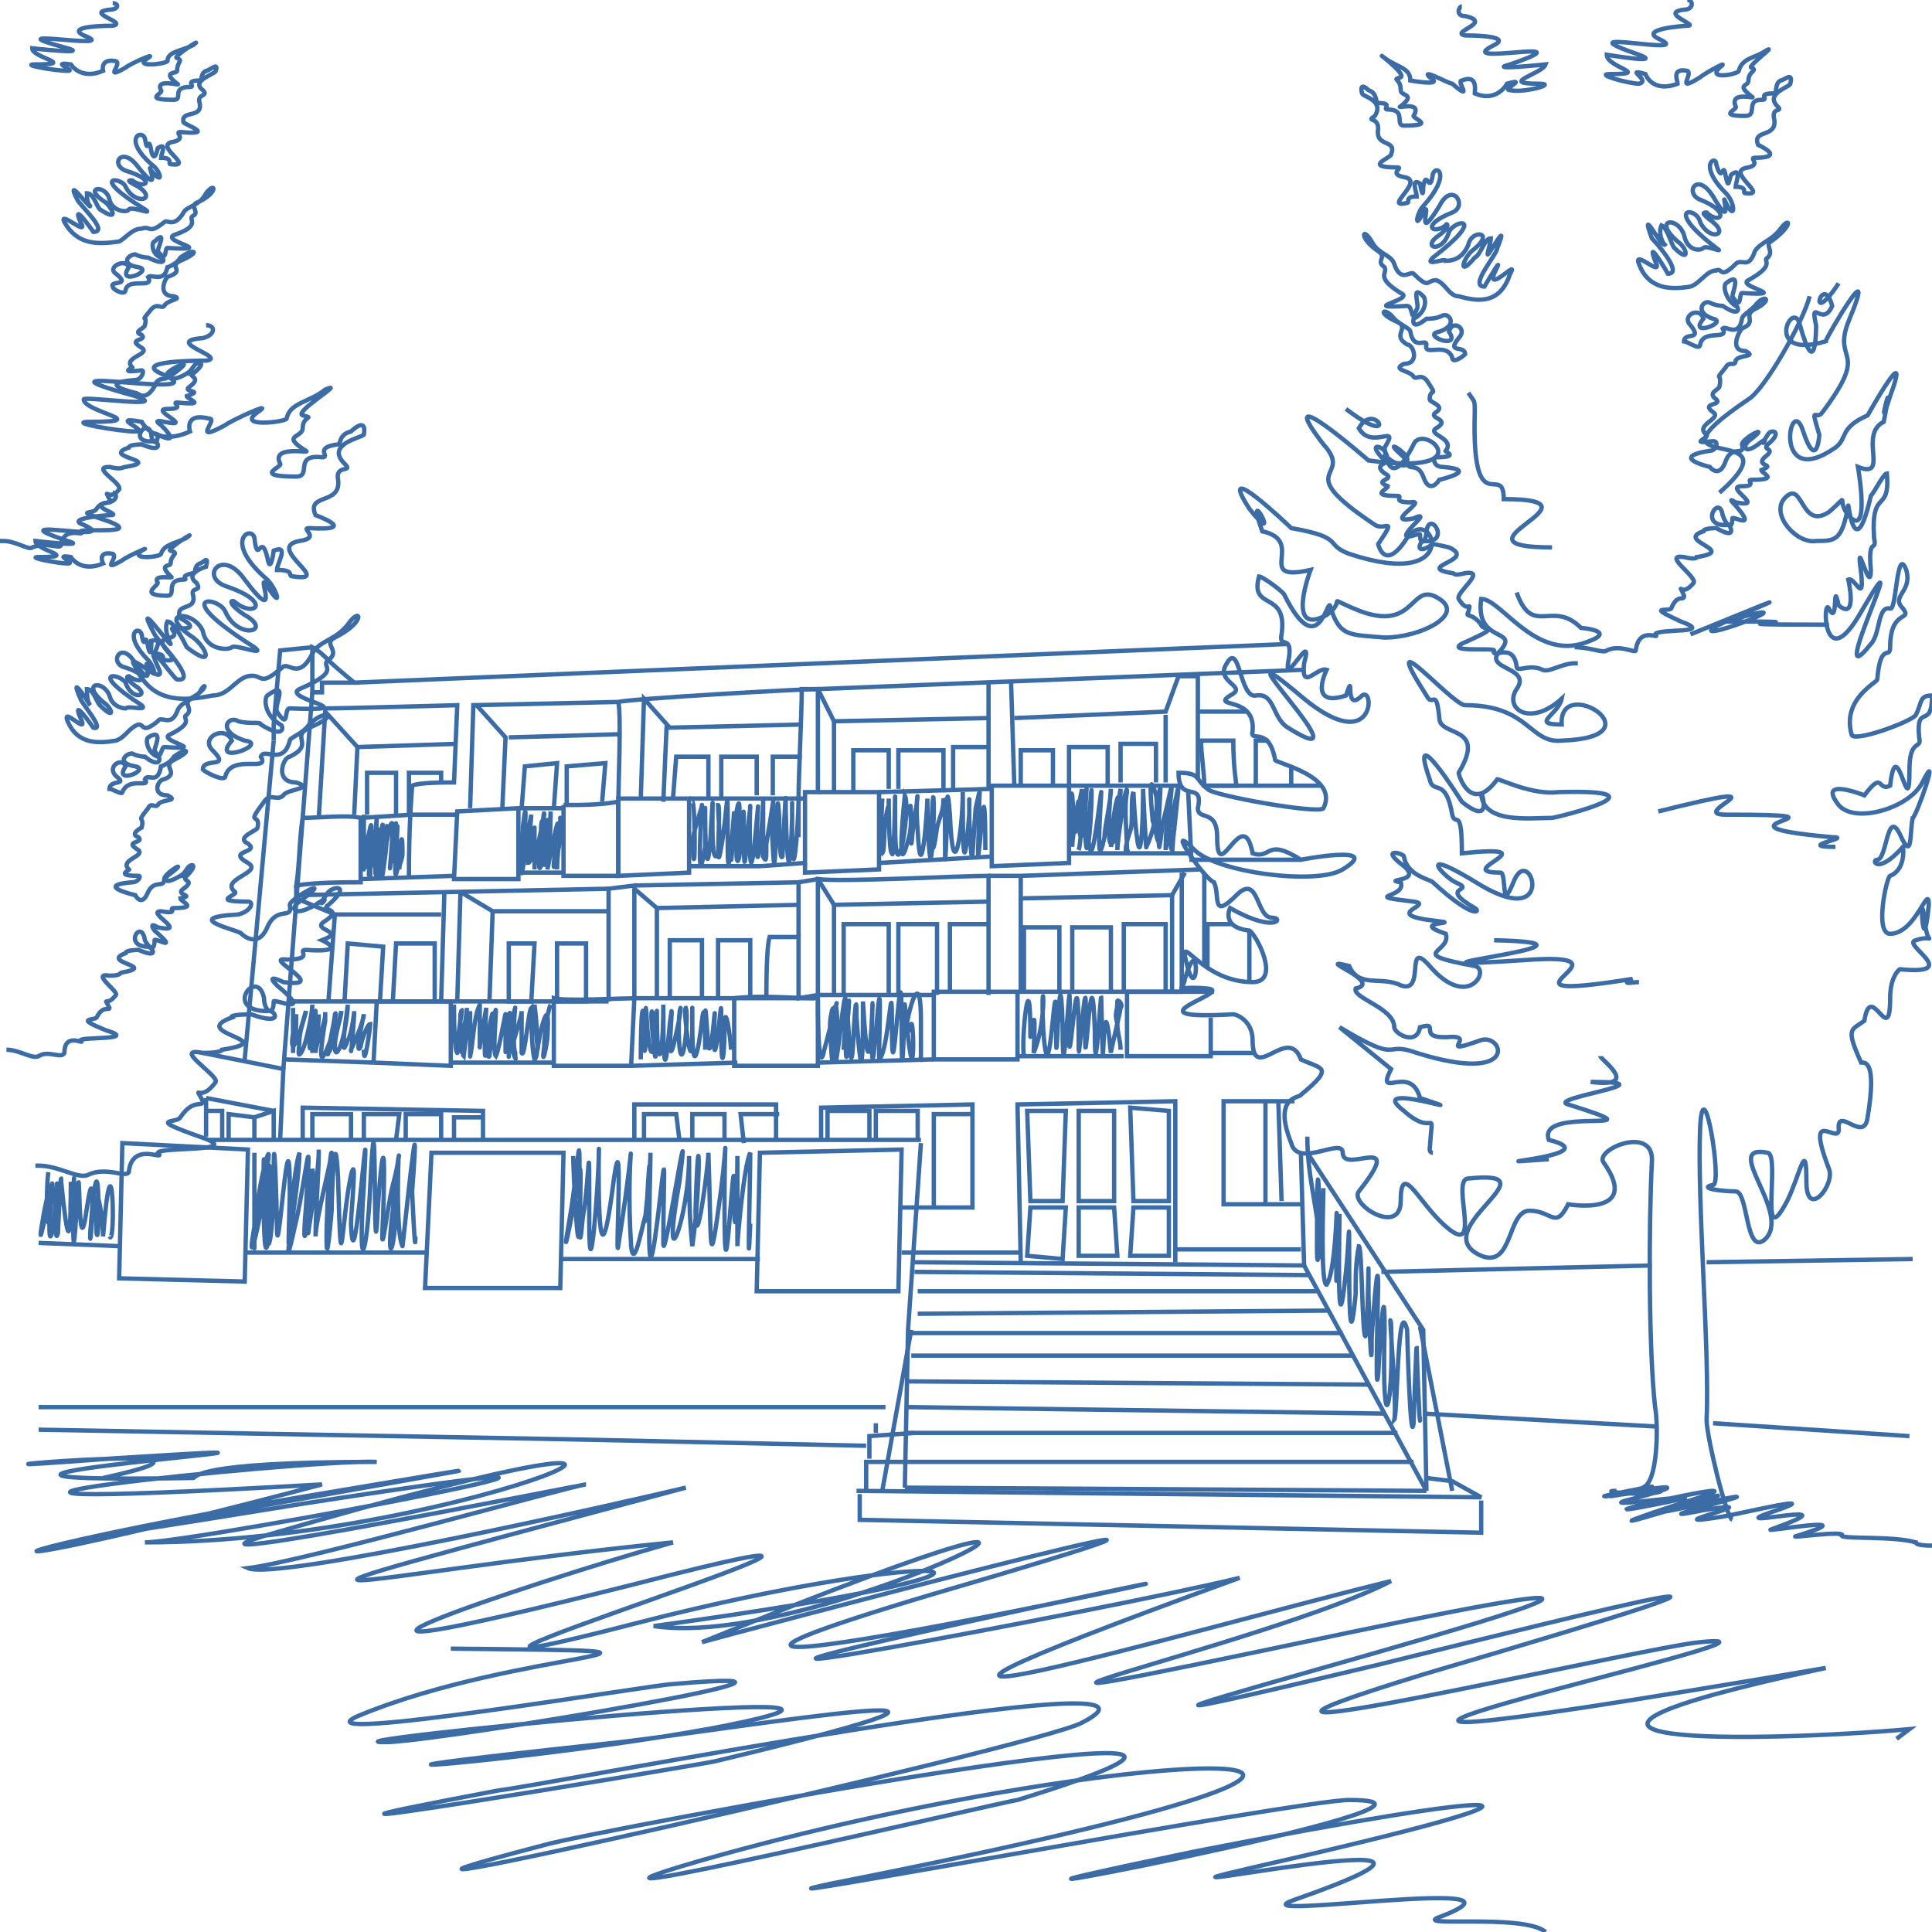 <?xml version="1.0" encoding="UTF-8"?>
<!DOCTYPE svg PUBLIC "-//W3C//DTD SVG 1.1//EN" "http://www.w3.org/Graphics/SVG/1.1/DTD/svg11.dtd">
<!-- Creator: CorelDRAW X6 -->
<svg xmlns="http://www.w3.org/2000/svg" xml:space="preserve" width="600px" height="600px" version="1.1" style="shape-rendering:geometricPrecision; text-rendering:geometricPrecision; image-rendering:optimizeQuality; fill-rule:evenodd; clip-rule:evenodd"
viewBox="0 0 600 600"
 xmlns:xlink="http://www.w3.org/1999/xlink">
 <defs>
  <style type="text/css">
   <![CDATA[
    .str0 {stroke:#3B6CA5;stroke-width:1.35}
    .fil0 {fill:none}
   ]]>
  </style>
 </defs>
 <g id="Warstwa_x0020_1">
  <g id="_909661568">
   <path class="fil0 str0" d="M367 308l-50 0 0 -36m-10 37c0,-12 0,-25 0,-37 -9,0 -46,2 -53,1 0,1 0,35 0,36l-6 1 0 -19 -9 0c-1,3 -1,16 -1,19"/>
   <path class="fil0 str0" d="M290 329c7,0 18,0 26,0l0 -21 -26 0 0 21z"/>
   <path class="fil0 str0" d="M377 308l-27 0 0 20 26 0c0,-9 0,-8 0,-12"/>
   <polyline class="fil0 str0" points="254,273 259,281 307,280 "/>
   <polyline class="fil0 str0" points="262,309 262,287 276,287 276,309 "/>
   <polyline class="fil0 str0" points="291,309 291,287 279,287 279,309 "/>
   <polyline class="fil0 str0" points="307,287 295,287 295,308 "/>
   <line class="fil0 str0" x1="254" y1="309" x2="290" y2= "309" />
   <line class="fil0 str0" x1="248" y1="274" x2="254" y2= "273" />
   <polyline class="fil0 str0" points="307,272 317,272 373,270 "/>
   <path class="fil0 str0" d="M64 101c3,0 3,3 -1,4 -13,1 8,6 1,7 -2,0 -23,0 -14,4 21,9 -48,-4 -8,7 12,4 -16,0 -16,1 0,4 22,7 2,7 -8,0 9,3 14,3 5,0 -9,-5 2,-3 0,0 4,8 15,3 0,0 -2,-6 6,-4 3,0 -6,8 5,2 1,-1 16,-8 10,-4 -7,5 9,3 9,2 1,-5 7,-5 12,-9 7,-3 -10,7 -7,8 4,1 0,0 0,4 0,3 -7,2 1,7 2,1 -11,-2 -8,4 1,1 -9,4 5,4 5,0 -1,-7 8,-6 3,0 -3,-3 5,-4 1,0 0,-3 4,-4 0,0 5,-5 4,1 -1,1 -12,3 -6,9 3,3 -3,0 -2,5 1,8 -10,4 -7,11 0,0 14,5 -2,4 -3,0 4,3 -3,4 -11,2 11,13 -2,11 -2,0 1,-2 -5,-2 0,-2 4,-8 -1,-6 0,0 -1,8 -2,2 -2,-8 -3,3 -4,-6 -1,-4 -10,1 4,13 3,3 5,10 0,2 -4,-6 5,14 -7,-2 -7,-10 -14,-1 -6,2 15,5 9,10 3,5 -1,-1 -3,0 3,4 9,5 -2,8 -6,-1 -2,-5 -18,-6 9,11 4,3 -6,-1 -7,0 -1,1 -8,1 -9,-5 -3,-7 -15,-6 -3,2 4,3 7,10 -2,3 -1,-2 -4,-8 -6,-8 -1,2 0,5 1,7 0,1 -12,-16 -5,-3 1,2 14,15 7,14 -1,0 -11,-15 -6,-4 4,8 -11,-6 -7,0 5,11 14,11 24,9 5,0 7,-5 11,-6 5,-1 3,4 11,-3 2,-1 5,4 9,-4 2,-4 7,-4 11,-9 4,-6 6,-1 -4,4 -4,2 2,4 -2,7 -3,2 5,3 -9,9 -6,3 22,7 -3,6 -2,0 0,7 -4,1 -1,-2 4,-10 -3,-5 -1,1 -1,6 4,9 1,0 2,5 -6,0 0,-1 -3,0 -7,-1 -3,-2 -7,3 2,6 8,1 -11,8 -4,0 -2,-5 -10,-1 -6,3 6,6 -3,2 -3,6 1,1 7,4 7,2 2,-7 14,-1 11,-6 1,-3 7,3 9,-5 0,-1 4,-2 6,-5 5,-5 10,-3 0,1 -6,3 2,5 -6,9 -2,0 -5,8 2,8 6,2 -3,2 -4,4 -2,2 -4,-1 -6,2 -6,8 -1,3 -2,8 0,1 -7,3 -3,5 4,3 -7,2 0,6 5,3 -9,5 -4,9 1,1 -8,3 4,3 2,0 1,3 -3,4 -19,1 1,5 1,6 0,0 5,5 8,-2 3,-7 8,-2 7,-7 0,-2 15,-10 3,-1 -3,2 -2,5 5,1 7,-5 -2,4 4,-4 2,-2 7,-2 0,4 -3,2 5,1 -1,5 -5,3 7,3 -1,6 0,0 9,4 -5,3 -3,0 3,3 -6,3 -8,-1 14,9 -1,7 0,0 -6,-3 -2,1 12,10 -1,4 -1,5 0,5 -3,3 -3,-1 -2,-10 -13,4 1,4 2,-1 6,5 -5,1 0,0 -7,0 -6,1 -14,5 16,7 -3,10 0,0 0,1 -6,1 -10,-2 5,7 4,9 -5,7 -7,0 -4,6 0,2 -3,-1 -7,5 -1,2 -11,0 6,6 15,5 -12,3 -13,5 3,3 -8,-4 -9,6 -1,2 -7,-2 -13,1 -3,1 -9,-3 -15,-3 -1,0 -1,0 -1,0"/>
   <path class="fil0 str0" d="M35 1c2,0 2,2 -1,2 -8,1 6,4 1,5 -1,0 -15,0 -9,3 13,5 -31,-3 -5,4 7,2 -11,0 -11,0 0,3 14,5 1,5 -5,0 6,2 10,2 3,0 -6,-3 1,-2 0,0 3,5 10,2 0,0 -1,-4 4,-3 2,1 -4,6 3,2 1,-1 10,-5 7,-3 -5,3 5,2 6,1 0,-3 4,-3 8,-5 4,-3 -7,4 -5,4 2,1 0,1 0,4 0,1 -5,0 0,4 2,1 -7,-2 -5,2 1,1 -6,3 4,3 3,0 -1,-4 5,-4 2,0 -2,-2 3,-2 1,0 0,-2 2,-3 1,0 4,-3 3,0 0,1 -8,3 -4,6 2,2 -2,1 -1,4 1,5 -6,2 -5,6 1,1 10,4 -1,3 -2,0 2,2 -2,3 -7,1 7,8 -1,7 -1,0 1,-2 -3,-2 0,-1 2,-5 -1,-3 0,0 -1,5 -2,1 -1,-6 -1,2 -2,-4 -1,-3 -7,0 2,8 3,2 4,7 0,2 -2,-4 4,9 -4,-1 -5,-7 -9,-1 -4,1 10,3 6,6 2,3 -1,0 -2,0 2,2 6,4 -1,6 -4,0 -1,-3 -12,-4 6,7 3,2 -4,-1 -5,0 0,1 -5,1 -6,-3 -1,-5 -9,-4 -1,1 2,2 4,6 -2,2 -1,-1 -2,-5 -4,-5 0,1 0,3 1,4 0,1 -8,-10 -4,-2 1,2 10,10 5,10 0,0 -7,-10 -4,-3 3,5 -7,-4 -5,0 4,7 10,7 17,6 2,-1 4,-4 7,-4 3,-1 2,2 7,-2 1,-1 3,2 6,-3 1,-2 5,-2 7,-6 3,-4 4,0 -3,3 -2,1 1,3 -1,4 -2,1 3,3 -6,6 -4,2 14,5 -2,4 -1,0 0,5 -3,1 0,-1 3,-7 -1,-3 -1,0 -1,4 2,5 1,0 2,3 -4,0 0,0 -2,0 -4,-1 -2,0 -5,3 1,4 5,1 -7,6 -3,0 -1,-3 -7,0 -4,2 5,4 -2,2 -1,4 0,1 4,3 4,1 1,-4 9,0 7,-4 1,-1 5,2 6,-3 0,0 3,-1 4,-3 4,-3 7,-2 0,1 -4,2 2,3 -4,5 -1,1 -3,6 2,6 3,1 -2,1 -3,3 -1,1 -2,-1 -4,1 -4,5 -1,1 -2,5 0,1 -4,2 -1,3 2,2 -5,1 0,4 3,2 -6,3 -3,6 1,0 -5,2 3,1 1,0 0,3 -2,3 -13,1 0,4 0,4 1,0 3,3 6,-2 1,-4 5,-1 4,-4 0,-1 10,-6 2,0 -2,1 -1,3 4,0 4,-3 -2,3 2,-2 1,-2 5,-2 0,2 -2,1 3,1 -1,4 -3,2 5,1 -1,3 0,1 7,3 -3,2 -2,0 3,2 -3,2 -6,0 9,6 -1,4 0,0 -4,-1 -1,1 7,7 -1,3 -1,3 0,4 -2,2 -2,0 -1,-6 -8,3 1,2 1,0 3,4 -4,1 0,0 -4,0 -4,1 -9,3 11,4 -1,6 -1,0 -1,1 -5,0 -6,0 4,5 3,7 -3,4 -5,-1 -3,3 1,2 -2,0 -4,3 -1,2 -8,0 4,4 10,4 -8,2 -9,3 2,2 -5,-2 -6,4 0,2 -4,-1 -9,1 -1,1 -5,-2 -9,-2 -1,0 -1,0 -1,0"/>
   <path class="fil0 str0" d="M454 2c-1,0 -2,3 1,3 9,2 -5,5 0,6 1,0 15,0 9,3 -14,7 31,-3 5,6 -8,2 11,0 11,0 -1,3 -15,6 -2,6 6,0 -5,3 -9,2 -3,0 6,-4 -1,-2 0,0 -3,6 -10,3 0,-1 1,-6 -4,-4 -2,0 4,7 -3,1 -1,0 -10,-5 -7,-2 5,3 -6,1 -6,1 0,-4 -4,-4 -8,-7 -4,-3 7,5 5,6 -3,1 0,0 0,4 0,2 5,1 0,5 -2,1 7,-2 4,3 0,1 7,3 -3,3 -3,0 1,-5 -5,-5 -2,0 2,-2 -3,-2 -1,0 0,-3 -3,-4 0,0 -3,-3 -2,1 0,1 7,2 4,7 -3,2 1,0 1,4 -1,6 6,3 4,8 0,1 -9,4 2,4 2,0 -3,2 2,3 7,1 -7,10 1,8 1,0 -1,-2 3,-2 0,-1 -2,-6 1,-4 0,0 1,6 1,1 1,-6 2,3 3,-4 1,-3 6,0 -3,10 -2,2 -3,8 0,2 3,-5 -3,11 5,-2 4,-8 9,0 4,2 -10,4 -6,7 -2,4 0,-1 2,0 -2,3 -6,4 1,6 3,-1 2,-4 12,-5 -5,8 -3,3 4,0 4,1 1,0 5,0 7,-5 1,-5 9,-4 1,2 -3,3 -4,8 1,2 2,-1 3,-6 5,-6 0,1 -1,4 -1,5 0,1 7,-12 3,-2 0,2 -9,12 -4,12 0,0 7,-12 3,-4 -2,6 8,-5 5,0 -3,9 -9,9 -16,7 -3,0 -4,-4 -7,-5 -3,0 -2,3 -7,-2 -1,-1 -4,3 -6,-3 -1,-3 -5,-3 -7,-7 -3,-5 -4,-1 2,3 3,2 -1,3 2,5 1,2 -3,3 5,8 5,2 -14,5 2,4 2,0 1,6 3,1 1,-1 -2,-8 2,-4 1,1 1,5 -3,7 0,0 -1,4 4,0 1,0 3,0 5,-1 2,-1 5,3 -1,5 -6,1 7,6 3,0 1,-4 6,-1 3,2 -4,5 2,2 2,5 -1,1 -4,3 -4,1 -2,-5 -9,0 -8,-4 0,-2 -4,2 -5,-4 0,-1 -3,-2 -5,-4 -3,-4 -6,-2 1,1 4,2 -2,4 3,7 2,0 4,6 -1,6 -4,2 2,2 3,4 1,1 2,-1 4,1 4,6 1,2 1,6 0,1 5,2 2,4 -3,2 5,2 0,5 -3,2 6,3 3,7 -1,0 5,2 -3,2 -1,0 -1,3 2,3 12,1 -1,4 -1,4 0,0 -3,5 -5,-1 -2,-5 -5,-1 -5,-5 1,-2 -9,-8 -1,-1 2,2 1,4 -4,1 -5,-4 1,3 -2,-3 -2,-2 -5,-2 0,3 2,1 -4,1 0,4 4,2 -4,2 1,4 0,1 -6,3 3,3 2,0 -2,2 4,2 6,-1 -9,7 1,5 0,0 4,-2 1,1 -8,8 1,3 1,4 0,4 2,2 2,-1 1,-7 8,4 -1,3 -1,0 -3,5 3,1 1,0 5,1 5,1 9,4 -11,6 1,8 1,0 0,1 4,0 7,-1 -3,6 -2,8 3,5 4,0 3,4 -1,2 1,0 4,4 0,2 7,0 -4,5 -10,4 8,2 8,3 -1,3 6,-3 7,5 0,2 4,-1 8,1 2,1 6,-2 10,-2 0,0 1,0 1,0"/>
   <path class="fil0 str0" d="M524 0c2,0 2,3 -1,3 -8,1 5,5 1,5 -1,0 -15,1 -9,4 13,6 -32,-4 -6,5 8,3 -10,0 -10,0 0,4 14,6 1,6 -5,0 6,3 9,3 4,-1 -5,-5 2,-3 0,0 2,6 10,3 0,-1 -2,-5 3,-4 2,1 -4,7 4,2 1,-1 10,-6 6,-3 -4,4 6,2 6,1 1,-4 5,-4 8,-6 5,-3 -6,5 -4,5 2,1 -1,1 -1,4 0,2 -4,1 1,5 2,1 -7,-2 -5,3 1,1 -6,3 3,3 4,0 0,-5 5,-5 3,0 -2,-2 4,-2 1,0 0,-3 2,-4 1,0 4,-3 3,1 0,1 -8,3 -4,7 2,2 -2,0 -1,4 1,6 -7,3 -5,8 0,0 9,4 -1,4 -2,0 2,2 -2,3 -8,1 7,9 -1,8 -1,0 1,-2 -3,-2 0,-1 2,-6 -1,-4 -1,0 -1,6 -2,1 -1,-6 -1,3 -3,-4 0,-3 -6,0 3,9 3,3 3,9 0,3 -2,-5 3,10 -4,-2 -5,-8 -9,-1 -4,1 10,4 6,8 2,4 -1,0 -2,0 2,3 5,4 -1,6 -4,0 -1,-5 -12,-5 5,8 3,2 -3,-1 -4,0 -1,1 -5,1 -6,-4 -2,-6 -10,-5 -2,2 3,2 4,7 -1,2 -1,-1 -2,-6 -4,-7 -1,2 0,5 1,6 -1,1 -8,-13 -4,-2 1,1 10,11 5,11 0,0 -7,-12 -4,-4 3,6 -7,-4 -5,1 3,8 10,8 16,7 3,-1 5,-5 8,-5 2,-1 1,3 6,-2 2,-2 4,2 6,-4 2,-3 5,-3 8,-7 3,-4 4,-1 -3,4 -2,1 1,3 -1,5 -2,1 3,2 -6,7 -4,2 14,5 -2,4 -1,0 0,6 -3,1 0,-1 3,-8 -2,-4 -1,1 0,5 3,7 1,0 2,4 -4,0 0,0 -2,0 -4,-1 -2,-1 -5,3 1,5 5,1 -8,6 -3,0 -1,-4 -7,-1 -4,2 4,5 -2,2 -2,5 1,0 5,3 5,1 1,-5 9,-1 7,-5 1,-1 5,3 6,-3 0,-1 2,-2 4,-4 3,-4 6,-2 0,1 -4,2 1,4 -4,6 -1,1 -4,7 1,7 4,2 -2,1 -3,3 0,2 -2,0 -3,2 -4,5 -1,1 -2,6 0,1 -4,2 -1,4 2,2 -5,1 -1,4 3,2 -6,4 -2,7 1,1 -6,3 2,2 2,0 1,3 -1,3 -13,2 0,5 0,5 0,0 3,4 5,-2 2,-5 6,-1 5,-5 0,-2 10,-7 2,-1 -2,2 -1,4 3,1 5,-4 -1,3 3,-3 1,-2 5,-1 0,3 -2,2 3,1 -1,4 -3,3 4,2 -1,4 0,1 6,3 -3,3 -2,0 2,2 -3,2 -6,0 8,7 -2,5 0,0 -3,-2 0,1 7,8 -1,3 -1,4 0,4 -2,2 -3,-1 -1,-7 -8,4 2,3 0,0 3,5 -4,1 0,0 -4,0 -4,1 -9,3 11,6 -2,8 0,0 0,1 -4,0 -7,-1 4,6 3,8 -4,5 -5,-1 -3,4 0,2 -2,-1 -4,4 -1,1 -8,-1 3,4 11,4 -7,2 -8,4 2,2 -5,-3 -6,5 0,1 -5,-2 -9,0 -1,1 -5,-1 -10,-1 0,0 0,0 0,0"/>
   <path class="fil0 str0" d="M35 153c1,0 2,2 -1,3 -8,1 5,4 0,4 -1,0 -14,1 -8,3 13,6 -29,-3 -5,5 7,2 -10,0 -10,0 0,3 14,5 1,5 -4,0 6,2 9,2 3,0 -5,-3 1,-2 0,0 3,5 10,2 0,0 -2,-4 3,-3 2,1 -4,6 3,2 1,-1 10,-5 6,-3 -4,3 6,2 6,1 1,-3 4,-3 8,-5 4,-3 -7,4 -5,4 3,1 0,1 0,4 0,1 -4,0 0,4 2,1 -6,-1 -4,2 0,1 -6,4 3,4 3,0 -1,-5 5,-5 2,0 -2,-1 3,-2 1,0 0,-2 2,-3 1,0 3,-3 2,1 0,0 -7,2 -3,5 2,3 -2,1 -1,4 1,5 -6,2 -4,7 0,0 8,4 -2,3 -2,0 2,2 -1,3 -8,1 6,8 -2,7 -1,0 1,-2 -3,-2 0,-1 3,-5 -1,-4 0,1 0,6 -1,2 -1,-6 -1,2 -2,-4 -1,-3 -6,0 2,8 2,2 3,7 0,2 -2,-4 3,9 -4,-1 -4,-7 -8,-1 -4,1 10,3 6,6 2,3 0,0 -2,0 2,3 5,3 -1,5 -3,-1 -2,-3 -12,-4 5,7 2,2 -4,0 -5,1 0,0 -4,0 -5,-4 -2,-5 -9,-4 -2,2 3,2 4,6 -1,1 -1,-1 -2,-5 -4,-5 0,1 0,4 1,5 0,0 -7,-11 -3,-2 0,1 8,10 4,9 0,0 -7,-10 -4,-3 3,6 -6,-4 -4,1 3,7 9,7 15,6 3,-1 4,-4 7,-5 2,0 1,3 6,-1 1,-2 4,2 6,-3 1,-3 4,-3 7,-6 2,-4 3,-1 -3,2 -2,2 1,3 -1,5 -2,1 3,2 -5,6 -5,2 13,5 -2,4 -1,0 -1,5 -3,1 0,-1 3,-7 -2,-4 -1,1 0,5 3,6 1,0 1,4 -4,0 0,0 -2,0 -4,-1 -2,0 -5,3 1,4 5,1 -7,6 -3,0 -1,-3 -6,0 -3,3 4,3 -2,1 -2,4 1,0 4,2 4,1 2,-5 9,-1 7,-4 1,-2 4,2 5,-4 0,0 3,-1 4,-3 4,-3 6,-2 0,1 -4,2 2,4 -3,6 -2,0 -4,5 1,5 4,2 -2,1 -3,3 -1,1 -2,-1 -3,1 -4,5 -1,2 -2,6 0,0 -4,2 -1,3 2,2 -5,1 0,4 2,2 -6,3 -3,6 1,0 -5,2 3,2 1,0 0,2 -2,2 -12,1 1,4 1,4 0,0 2,4 4,-1 2,-4 5,-1 5,-4 0,-2 9,-7 1,-1 -1,1 -1,3 4,0 4,-3 -2,3 2,-2 1,-2 4,-2 0,2 -2,2 3,1 -1,4 -3,2 4,2 -1,3 0,1 6,3 -2,3 -2,0 2,2 -4,1 -5,0 9,7 -1,5 0,0 -3,-2 -1,1 8,7 0,2 0,3 0,4 -2,2 -3,0 -1,-7 -7,2 1,2 1,0 4,4 -3,1 0,0 -4,0 -4,1 -8,3 10,4 -1,6 -1,0 0,1 -4,1 -6,-1 3,5 2,6 -3,4 -4,0 -2,4 0,1 -2,-1 -4,3 -1,1 -7,0 3,4 10,3 -7,2 -8,3 2,2 -5,-3 -5,4 -1,2 -5,-1 -8,1 -2,1 -6,-2 -10,-2 0,0 0,0 0,0"/>
   <path class="fil0 str0" d="M471 184c5,14 11,2 20,11 0,0 13,1 0,5 -15,4 -25,-14 -31,-14 -2,14 12,9 6,16 -6,6 10,5 5,12 -4,6 4,12 14,3 -1,5 -10,8 0,8 -1,-16 31,4 0,5 -10,1 -10,-11 -30,-11 -4,0 -28,-28 -12,-3 2,4 3,-3 4,7 0,6 15,2 6,17 0,1 4,13 12,2 1,0 11,5 19,4 36,-1 -1,8 -2,8 -7,0 -22,2 -22,-8 0,0 4,11 -6,3 0,0 -17,-27 -10,-7 1,5 5,-1 7,11 1,4 3,-3 3,12 29,-3 -4,6 12,6 2,0 0,13 4,3 5,-13 14,15 -10,1 -21,-13 -12,-3 -8,-1 7,3 -6,1 6,8 2,1 0,4 -13,-8 -1,-1 -8,-2 -9,-8 0,-1 -8,-3 0,3 6,5 -7,4 -1,5 2,5 -13,4 4,6 7,1 -11,4 7,6 9,1 -9,0 3,4 2,6 -13,6 9,10 5,1 -2,14 -14,0 -8,-9 -1,9 -9,6 -6,-3 -13,1 -16,-6 -12,-3 11,5 2,7 -1,3 12,6 12,12 0,2 7,6 8,0 7,-2 -2,4 10,3 7,0 -5,6 9,1 7,-2 12,14 -20,4 -11,-4 -4,4 -24,-8 0,0 16,13 16,13 -5,10 6,-2 9,9 21,7 -18,-6 -5,4 10,9 9,-3 8,12 0,0 0,1 1,1"/>
   <path class="fil0 str0" d="M418 127c17,13 9,-3 4,6 4,7 13,-2 8,6 0,0 1,15 9,-1 3,-7 22,10 -14,5 0,0 -31,-27 -14,-5 10,11 -11,7 16,25 3,2 7,-3 1,6 0,0 2,9 9,-2 8,-11 18,17 -18,5 -8,-3 -1,-5 -18,-8 0,0 -24,-23 -13,-6 11,14 -2,-10 4,7 14,3 -3,16 15,12 0,0 -8,21 5,14 7,-5 -2,-6 11,-1 17,6 15,-10 24,-4 8,5 -6,12 -17,12 -11,-1 -14,0 -17,-10 -1,-1 -4,17 -14,-3 0,-1 -7,-6 -8,-6 -3,11 9,4 7,18 -1,5 4,-1 2,9 -1,7 8,-11 5,0 -1,9 4,1 7,2 0,0 -6,12 6,8 3,-9 -1,6 5,0 4,-3 4,19 -18,1 -32,-27 22,26 -5,9 -5,-3 -4,-11 -10,-10 -5,1 -5,-17 -9,-10 -4,6 7,7 1,10 -6,4 8,0 7,11 -1,4 5,-2 7,9 0,1 20,5 15,15 -1,2 -35,-4 -36,-6 -4,-3 -2,-5 -9,-5 0,10 8,2 6,11 0,4 6,0 6,9 0,16 8,-11 11,5 6,2 4,-5 15,2 0,0 26,-5 13,3 -8,5 -39,1 -46,-6 -10,-10 3,9 6,10 2,4 -1,12 7,4 7,-7 6,7 11,7 4,0 1,5 -13,-3 0,0 -3,6 6,7 2,1 10,16 1,16 -15,0 -22,-14 -21,-8 4,19 5,-10 0,7 -1,5 -4,2 7,3 9,1 -27,10 8,8 1,0 6,2 6,8 0,14 11,-5 15,6 6,3 11,2 0,11 0,1 -9,0 -3,15 2,8 16,-2 16,3 0,7 20,-7 5,12 -3,4 13,14 13,3 0,-12 5,-1 12,6 15,15 3,-13 9,-13 28,-3 -14,16 4,24 10,4 8,-14 15,-14 7,0 8,6 12,-2 0,0 23,4 11,-13 -3,-4 16,-12 15,0 -1,20 -1,58 1,76 1,5 1,24 -4,25"/>
   <path class="fil0 str0" d="M571 88c-10,15 -5,-4 -2,7 -3,7 -7,-3 -5,6 0,1 0,18 -5,0 -2,-9 -12,11 8,5 0,-1 17,-30 7,-6 -5,13 7,8 -8,28 -2,3 -4,-3 -1,7 0,1 -1,11 -5,-1 -4,-13 -10,19 10,5 4,-3 1,-6 10,-10 0,0 14,-25 7,-6 -5,16 2,-12 -2,8 -8,4 2,18 -8,14 0,0 4,23 -3,15 -4,-5 1,-7 -6,-1 -9,6 -8,-11 -14,-4 -4,5 4,14 10,13 6,0 8,0 10,-11 0,-1 2,19 7,-3 1,-1 4,-7 5,-7 1,13 -5,4 -4,20 1,5 -2,-1 -1,10 0,9 -5,-13 -3,1 1,10 -2,1 -4,2 0,0 3,13 -3,8 -2,-9 0,7 -3,1 -2,-4 -2,22 10,1 18,-31 -12,29 3,10 3,-3 2,-12 6,-11 2,1 2,-20 5,-12 2,7 -5,8 -1,12 3,4 -4,0 -4,12 0,4 -3,-2 -4,10 0,1 -11,6 -8,17 0,3 19,-4 20,-6 2,-4 1,-6 5,-6 0,11 -5,2 -4,13 1,4 -3,0 -3,10 0,18 -4,-13 -6,5 -4,2 -2,-5 -8,3 0,0 -15,-6 -8,3 5,6 22,1 26,-7 6,-12 -2,11 -3,11 -1,5 0,14 -4,5 -4,-8 -4,8 -7,8 -2,0 0,5 8,-4 0,0 1,7 -4,9 -1,0 -5,18 0,18 8,0 12,-16 12,-9 -2,21 -3,-11 -1,7 1,6 3,2 -3,4 -5,1 15,11 -5,9 0,0 -3,2 -3,9 0,16 -6,-6 -8,7 -4,3 -6,2 -1,13 1,0 5,-1 2,17 -1,8 -9,-3 -9,3 1,7 -11,-8 -3,13 2,5 -7,16 -7,4 0,-14 -2,-2 -6,6 -9,17 -2,-14 -6,-15 -15,-3 8,19 -1,27 -6,5 -5,-15 -9,-15 -4,0 -12,-1 -7,-2 3,0 -3,-37 -4,-18 -1,23 3,70 2,91 0,5 6,30 8,31"/>
   <polyline class="fil0 str0" points="366,210 372,210 372,242 "/>
   <line class="fil0 str0" x1="254" y1="214" x2="405" y2= "208" />
   <line class="fil0 str0" x1="307" y1="212" x2="307" y2= "245" />
   <line class="fil0 str0" x1="314" y1="212" x2="315" y2= "244" />
   <polyline class="fil0 str0" points="329,308 329,288 318,288 318,308 "/>
   <polyline class="fil0 str0" points="345,308 345,288 333,288 333,308 "/>
   <polyline class="fil0 str0" points="362,308 362,287 349,287 349,308 "/>
   <line class="fil0 str0" x1="367" y1="271" x2="367" y2= "308" />
   <line class="fil0 str0" x1="374" y1="271" x2="374" y2= "300" />
   <polyline class="fil0 str0" points="383,287 375,287 375,301 "/>
   <line class="fil0 str0" x1="388" y1="289" x2="388" y2= "305" />
   <line class="fil0 str0" x1="254" y1="330" x2="290" y2= "329" />
   <line class="fil0 str0" x1="316" y1="328" x2="349" y2= "328" />
   <line class="fil0 str0" x1="376" y1="327" x2="390" y2= "327" />
   <polyline class="fil0 str0" points="317,279 364,278 368,271 "/>
   <path class="fil0 str0" d="M254 311c0,1 0,25 2,15 0,0 6,-23 3,-11 -1,9 1,16 1,1 -1,-14 -1,18 -1,3 0,-12 -1,-3 -1,4 1,22 1,-23 0,-5 0,8 -1,-3 1,-5 1,4 -1,31 2,7 2,-18 2,-9 1,6 0,-2 3,-29 1,-6 -1,14 1,8 0,-2 0,-17 1,25 2,5 0,-1 1,-19 1,-7 2,28 2,5 2,-5 1,17 2,24 3,1 0,-5 -1,32 1,9 2,-26 1,2 1,8 3,-2 4,-30 4,-11 0,31 3,-32 3,-1 0,31 1,-7 1,-5 3,34 3,5 2,6 -5,14 3,-26 3,-1 0,4 0,22 0,5"/>
   <path class="fil0 str0" d="M318 328c-1,-5 2,-32 2,-6 0,2 2,-16 1,5 5,-12 2,-29 3,-7 2,27 4,-30 4,0 0,22 1,-31 2,-2 0,33 3,-35 2,3 0,19 3,-37 3,5 0,6 3,-36 2,-4 0,16 2,-32 3,-2 0,22 2,-15 2,-10 1,44 0,-14 3,17 0,-1 3,-13 3,-14 1,-1 -1,-3 -1,-2 0,4 -1,3 0,7 0,3 1,5 1,8"/>
   <polyline class="fil0 str0" points="63,327 88,332 87,354 "/>
   <line class="fil0 str0" x1="85" y1="345" x2="64" y2= "341" />
   <line class="fil0 str0" x1="64" y1="341" x2="64" y2= "353" />
   <polyline class="fil0 str0" points="64,345 69,345 69,354 "/>
   <polyline class="fil0 str0" points="71,354 71,346 79,347 79,354 "/>
   <polyline class="fil0 str0" points="79,347 85,345 85,354 "/>
   <line class="fil0 str0" x1="65" y1="354" x2="286" y2= "354" />
   <polygon class="fil0 str0" points="38,355 37,397 76,398 77,357 "/>
   <polygon class="fil0 str0" points="132,400 134,358 175,358 174,400 "/>
   <polygon class="fil0 str0" points="235,401 236,358 280,357 279,401 "/>
   <line class="fil0 str0" x1="12" y1="386" x2="37" y2= "387" />
   <line class="fil0 str0" x1="76" y1="389" x2="133" y2= "389" />
   <line class="fil0 str0" x1="174" y1="391" x2="236" y2= "391" />
   <polyline class="fil0 str0" points="275,437 153,437 12,437 "/>
   <polyline class="fil0 str0" points="269,449 177,447 12,444 "/>
   <path class="fil0 str0" d="M15 364c-1,8 0,27 1,7 0,-11 -6,26 -2,7 1,-2 3,-19 2,-5 -1,4 -1,20 1,4 2,-27 -1,13 1,6 0,-1 1,-22 1,-16 2,20 3,21 3,0 0,15 -1,16 1,-1 0,-3 -1,41 1,6 1,-19 0,25 3,3 3,-20 1,18 1,8 3,-39 3,6 2,0 -1,-22 2,-6 2,1 3,-37 4,4 2,0"/>
   <path class="fil0 str0" d="M79 358c0,0 0,38 0,28 0,-20 10,-48 0,-5 -3,17 3,-4 3,-16 0,-24 -1,46 2,14 0,-2 0,-29 -1,-11 -1,30 2,19 2,-3 0,-20 1,11 1,15 0,19 4,-43 4,-9 -1,37 0,-4 3,-13 0,11 -7,48 -1,21 3,-13 5,-35 3,-4 -2,24 3,-8 2,-12 0,2 -2,27 -1,18 1,-7 3,-17 3,-24 0,8 -1,19 -1,27 0,-5 5,-24 5,-26 -1,-1 -3,53 0,18 0,-5 1,-30 2,-10 1,38 1,13 4,-1 2,-8 0,12 0,15 1,25 6,-50 4,-12 -2,30 1,23 2,0 2,-40 1,25 2,13 1,-19 3,-35 2,-4 -1,19 1,-1 3,-9 3,-11 2,-16 0,8 -2,15 0,16 1,1 2,-40 -1,4 2,10 0,1 6,-58 3,-17 0,1 1,22 1,14"/>
   <path class="fil0 str0" d="M178 359c0,4 2,45 2,13 0,-27 0,-12 -3,6 -4,23 3,-12 3,-14 1,-7 -1,36 1,14 2,-10 2,-33 2,1 0,26 3,-12 3,-22 0,-4 -1,50 4,14 4,-32 1,23 2,16 7,-45 2,-31 4,0 1,9 4,-10 5,-11 1,-11 1,-23 0,-4 -2,20 1,-7 1,-14 0,10 -2,58 3,14 2,-18 1,-6 1,14 0,9 9,-51 5,-19 -6,34 3,12 3,-8 0,9 0,19 1,28 3,-21 2,-45 1,-11 0,16 4,-14 4,-18 1,29 0,41 4,11 2,-16 1,-19 1,5 0,42 3,-25 3,-5 0,24 1,1 1,-10 0,5 0,23 0,28 0,-2 2,-25 4,-29 0,7 -1,46 0,22"/>
   <polyline class="fil0 str0" points="94,354 94,344 150,345 150,354 "/>
   <polyline class="fil0 str0" points="97,354 97,346 109,346 109,354 "/>
   <polyline class="fil0 str0" points="113,354 113,346 124,346 123,354 "/>
   <polyline class="fil0 str0" points="137,354 137,346 126,346 126,354 "/>
   <polyline class="fil0 str0" points="141,354 141,347 150,347 "/>
   <polyline class="fil0 str0" points="241,354 241,343 197,343 197,354 "/>
   <polyline class="fil0 str0" points="211,354 210,346 200,346 200,354 "/>
   <polyline class="fil0 str0" points="215,354 215,346 225,346 225,354 "/>
   <polyline class="fil0 str0" points="242,346 230,346 231,355 "/>
   <polyline class="fil0 str0" points="280,375 302,375 302,343 255,344 255,354 "/>
   <polyline class="fil0 str0" points="270,354 270,345 257,345 257,354 "/>
   <polyline class="fil0 str0" points="285,354 285,345 272,345 272,354 "/>
   <polyline class="fil0 str0" points="302,346 290,346 290,375 "/>
   <polyline class="fil0 str0" points="286,355 282,413 281,462 "/>
   <polyline class="fil0 str0" points="406,358 442,413 443,463 "/>
   <line class="fil0 str0" x1="441" y1="412" x2="451" y2= "463" />
   <line class="fil0 str0" x1="283" y1="413" x2="274" y2= "463" />
   <polyline class="fil0 str0" points="317,389 284,389 280,389 "/>
   <line class="fil0 str0" x1="284" y1="395" x2="407" y2= "396" />
   <line class="fil0 str0" x1="285" y1="401" x2="409" y2= "401" />
   <line class="fil0 str0" x1="285" y1="408" x2="413" y2= "407" />
   <line class="fil0 str0" x1="283" y1="414" x2="417" y2= "414" />
   <line class="fil0 str0" x1="283" y1="421" x2="420" y2= "421" />
   <line class="fil0 str0" x1="282" y1="429" x2="425" y2= "430" />
   <line class="fil0 str0" x1="282" y1="437" x2="430" y2= "439" />
   <line class="fil0 str0" x1="282" y1="445" x2="434" y2= "445" />
   <line class="fil0 str0" x1="282" y1="454" x2="439" y2= "454" />
   <line class="fil0 str0" x1="281" y1="462" x2="443" y2= "463" />
   <polyline class="fil0 str0" points="266,463 460,465 451,460 443,459 "/>
   <polyline class="fil0 str0" points="460,466 460,476 267,472 267,464 "/>
   <polyline class="fil0 str0" points="269,463 269,454 282,454 "/>
   <polyline class="fil0 str0" points="270,453 270,446 284,445 "/>
   <line class="fil0 str0" x1="272" y1="445" x2="272" y2= "442" />
   <polyline class="fil0 str0" points="404,358 405,393 284,392 "/>
   <line class="fil0 str0" x1="405" y1="393" x2="443" y2= "463" />
   <path class="fil0 str0" d="M406 353c0,14 4,24 4,38 0,-15 -1,-45 -1,-4 0,15 2,-14 2,-18 0,3 -1,30 1,30 4,-6 3,-46 3,-2 0,5 1,-16 1,-20 0,5 -1,47 2,18 1,-9 1,-22 1,-2 0,6 0,30 2,9 0,-5 0,-10 1,-15 1,0 1,27 2,28 1,0 1,-37 1,-13 0,2 1,31 1,13 0,0 2,-29 2,-15 0,1 -1,36 0,27 0,0 2,-36 2,-14 -1,38 3,24 2,-2 -1,-7 2,26 1,30 1,-1 1,-40 4,-28 0,1 1,37 2,29 0,0 1,-31 1,-22 0,1 1,27 1,20"/>
   <polyline class="fil0 str0" points="317,392 316,343 365,342 365,392 "/>
   <polygon class="fil0 str0" points="320,373 319,345 331,345 330,373 "/>
   <polygon class="fil0 str0" points="335,373 335,345 346,345 346,373 "/>
   <polygon class="fil0 str0" points="335,390 335,375 346,375 347,390 "/>
   <polygon class="fil0 str0" points="319,390 320,375 331,375 330,391 "/>
   <polygon class="fil0 str0" points="352,373 351,344 363,345 363,373 "/>
   <polygon class="fil0 str0" points="351,390 352,375 363,375 363,390 "/>
   <polyline class="fil0 str0" points="402,342 380,342 380,374 404,374 "/>
   <line class="fil0 str0" x1="393" y1="342" x2="393" y2= "374" />
   <line class="fil0 str0" x1="397" y1="342" x2="398" y2= "373" />
   <line class="fil0 str0" x1="365" y1="388" x2="404" y2= "388" />
   <line class="fil0 str0" x1="442" y1="439" x2="514" y2= "443" />
   <line class="fil0 str0" x1="429" y1="395" x2="513" y2= "393" />
   <path class="fil0 str0" d="M525 197c49,-20 10,-4 7,-2 -6,5 35,-11 4,-2 41,0 -18,1 32,1"/>
   <path class="fil0 str0" d="M464 292c46,1 -48,10 12,6 34,-2 -19,14 31,6 -4,2 0,1 2,1"/>
   <path class="fil0 str0" d="M481 360c-29,2 20,-1 0,-6 -4,-11 38,-1 6,-11 -7,-2 33,-7 7,-7 16,2 3,-7 3,-8"/>
   <path class="fil0 str0" d="M534 153c26,-23 -28,-4 9,-29 5,-3 17,-24 19,-32"/>
   <path class="fil0 str0" d="M482 170c-35,0 19,-15 -15,-15 0,-12 -10,8 -9,-27 0,-4 0,-3 -2,-6"/>
   <path class="fil0 str0" d="M515 252c44,-11 8,1 21,1 47,0 -12,3 33,7 7,0 -12,3 1,3"/>
   <path class="fil0 str0" d="M32 459c60,-13 -77,0 2,-6 111,-7 -99,8 26,6 1,0 -1,-5 57,-5 -22,-1 -192,17 -17,7 -117,31 -117,23 -7,4 178,-30 -196,34 1,2 155,-24 -33,12 -49,12 102,0 215,-54 37,-2 -36,11 99,-16 100,-16 -3,0 -88,24 -105,26 9,4 115,-20 136,-25 -164,44 -104,27 -4,17 -46,13 -147,47 -12,13 132,-34 -119,43 1,12 97,-25 144,-18 5,1 54,8 189,-66 15,5 3,-1 207,-55 89,-20 -197,57 155,-21 15,9 -171,37 27,0 63,-9 -165,60 -14,16 47,1 -36,19 -179,51 -13,16 201,-42 -184,56 9,10 69,-17 157,-39 14,3 -101,31 71,-9 86,-10 48,-5 -219,52 39,8 -117,25 -19,23 26,19l-4 3"/>
   <path class="fil0 str0" d="M502 463c-7,0 11,2 14,0 -1,-1 -36,5 -5,-1 11,-2 -27,6 -2,1 18,-3 4,1 -4,3 -11,3 42,-5 5,2 -22,4 39,-10 18,-3 -13,4 -39,13 -3,2 32,-9 -40,10 8,-1 24,-5 -29,8 -4,3 25,-4 -19,6 6,2 6,-1 35,-8 14,-1 -14,5 29,-5 1,5 -3,1 31,-5 8,2 -4,1 16,-2 14,0 1,1 16,0 23,2 0,1 4,1 5,1"/>
   <line class="fil0 str0" x1="196" y1="331" x2="229" y2= "330" />
   <polyline class="fil0 str0" points="208,310 208,292 218,292 218,310 "/>
   <polyline class="fil0 str0" points="223,310 223,292 233,292 233,310 "/>
   <line class="fil0 str0" x1="104" y1="284" x2="102" y2= "311" />
   <line class="fil0 str0" x1="273" y1="268" x2="308" y2= "266" />
   <line class="fil0 str0" x1="364" y1="278" x2="364" y2= "308" />
   <line class="fil0 str0" x1="259" y1="281" x2="259" y2= "309" />
   <polyline class="fil0 str0" points="390,244 390,230 394,230 "/>
   <line class="fil0 str0" x1="401" y1="244" x2="401" y2= "238" />
   <polyline class="fil0 str0" points="192,218 147,219 146,251 "/>
   <path class="fil0 str0" d="M192 218c1,3 0,28 0,32"/>
   <path class="fil0 str0" d="M127 272c0,-5 0,-15 1,-28 2,-1 10,-1 13,-1l1 -24c0,0 -35,1 -41,1"/>
   <path class="fil0 str0" d="M248 248c0,-7 1,-27 1,-34l5 0 0 32 -4 0c0,7 0,15 0,22l-14 1 -22 0"/>
   <path class="fil0 str0" d="M254 214c-6,0 -58,3 -62,4"/>
   <path class="fil0 str0" d="M214 248l-22 0c0,7 0,18 0,24l22 -1 0 -23z"/>
   <path class="fil0 str0" d="M161 251l-19 1 -1 21c2,0 17,0 20,0 0,-4 0,-19 0,-22z"/>
   <path class="fil0 str0" d="M196 331l1 -21c-3,0 -22,1 -25,0l0 21c3,0 22,0 24,0z"/>
   <path class="fil0 str0" d="M116 330l24 1c0,-3 0,-16 0,-20l-23 0 -1 19z"/>
   <path class="fil0 str0" d="M92 275c6,-1 15,-1 20,-1l0 -4 0 -16c-4,-1 -13,0 -18,0 -1,6 -1,15 -2,21z"/>
   <path class="fil0 str0" d="M254 331c0,-14 0,-14 0,-21 -9,0 -17,-1 -26,0l0 21 26 0z"/>
   <path class="fil0 str0" d="M175 250c0,7 0,4 0,22 6,0 12,0 17,0 0,-11 0,-8 0,-23 -6,1 -11,1 -17,1z"/>
   <polyline class="fil0 str0" points="197,310 197,275 189,276 189,311 "/>
   <polyline class="fil0 str0" points="107,311 108,293 119,294 118,311 "/>
   <path class="fil0 str0" d="M374 244l10 0c0,0 -1,-6 -1,-14l-10 0c0,4 1,10 1,14z"/>
   <polygon class="fil0 str0" points="173,311 182,311 182,293 173,293 "/>
   <polygon class="fil0 str0" points="158,311 165,311 166,293 158,293 "/>
   <path class="fil0 str0" d="M327 244c0,-4 0,-8 0,-11l-10 0 0 11"/>
   <path class="fil0 str0" d="M103 206c-2,-2 -4,-4 -6,-5l0 14c0,0 3,0 3,0l0 -3 10 0c0,0 -6,-5 -7,-6z"/>
   <polyline class="fil0 str0" points="189,276 92,278 92,275 "/>
   <line class="fil0 str0" x1="112" y1="273" x2="141" y2= "272" />
   <line class="fil0 str0" x1="112" y1="254" x2="128" y2= "253" />
   <polyline class="fil0 str0" points="97,201 87,202 85,225 85,230 "/>
   <polyline class="fil0 str0" points="110,212 182,209 400,200 "/>
   <line class="fil0 str0" x1="85" y1="230" x2="76" y2= "329" />
   <line class="fil0 str0" x1="97" y1="215" x2="88" y2= "332" />
   <polyline class="fil0 str0" points="142,231 111,232 101,221 99,254 "/>
   <line class="fil0 str0" x1="111" y1="232" x2="110" y2= "253" />
   <polyline class="fil0 str0" points="123,253 123,240 114,240 114,253 "/>
   <polyline class="fil0 str0" points="137,243 137,240 127,240 127,253 142,253 "/>
   <line class="fil0 str0" x1="161" y1="271" x2="175" y2= "271" />
   <line class="fil0 str0" x1="161" y1="251" x2="175" y2= "251" />
   <polyline class="fil0 str0" points="148,219 157,229 156,251 "/>
   <line class="fil0 str0" x1="158" y1="229" x2="193" y2= "228" />
   <polyline class="fil0 str0" points="162,251 163,238 173,237 172,251 "/>
   <polyline class="fil0 str0" points="176,250 176,238 188,237 187,249 "/>
   <path class="fil0 str0" d="M113 253c0,6 0,10 0,17 0,1 0,-3 0,-5 1,-2 3,-15 2,-5 -2,11 0,14 0,0 0,-9 0,4 0,5 0,1 0,11 0,5 0,-1 0,-22 0,-8 0,3 -1,16 0,6 0,-1 2,-17 2,-7 -1,1 -2,11 -2,8 1,-4 2,-15 2,-15 0,1 -1,22 0,17 0,-4 1,-10 1,-14 0,6 0,9 0,15 0,2 0,-7 0,-8 0,-2 1,-13 1,-5 0,3 -2,22 0,6 0,-6 2,-14 1,-3 0,2 -2,16 -1,7 0,0 2,-16 3,-13 0,6 -2,23 0,7 1,-1 1,-13 1,-4 0,0 -1,12 0,8 0,-4 1,-19 0,-4 0,3 -1,15 1,4 0,-2 1,-12 1,-2 0,2 -1,3 -1,5 0,0 0,0 0,-1"/>
   <path class="fil0 str0" d="M162 269c0,-4 1,-6 1,-11 1,-17 -2,7 -1,13 0,2 2,-12 2,-12 0,-1 1,-6 1,-6 0,0 -1,12 -1,15 2,0 2,-17 2,-9 0,3 0,7 0,11 0,-4 1,-7 2,-12 0,-4 1,-4 0,0 -3,19 0,4 1,-5 0,-3 -1,8 -1,9 -2,17 2,1 2,-5 0,-6 0,1 -1,3 0,1 -1,14 1,6 1,-3 1,-14 1,-14 0,2 -1,18 -1,18 8,-40 -2,20 4,-9 0,-2 0,-11 0,-5 0,2 -1,10 -1,14 0,0 0,-4 0,-5"/>
   <polyline class="fil0 str0" points="249,225 207,226 206,249 "/>
   <polyline class="fil0 str0" points="220,248 220,235 210,235 209,248 "/>
   <polyline class="fil0 str0" points="235,247 235,235 224,235 224,248 "/>
   <polyline class="fil0 str0" points="240,247 240,235 249,235 "/>
   <line class="fil0 str0" x1="214" y1="248" x2="250" y2= "248" />
   <path class="fil0 str0" d="M215 249c1,0 1,29 0,13 0,-3 3,-11 3,-12 0,-1 -2,31 1,13 0,-2 0,-18 0,-10 0,15 1,21 2,1 1,-17 -1,18 2,11 1,-2 0,-12 0,-15 1,0 -1,25 1,13 2,-11 2,-26 2,0 0,16 2,-11 2,-11 0,5 -2,28 0,5 2,-15 2,-4 1,3 -1,10 1,10 1,-1 1,-6 1,-12 1,0 0,21 1,-2 2,-8 0,-7 -1,38 2,4 1,-11 0,0 0,6 0,15 2,-7 2,-12 0,-3 0,16 0,17 1,2 1,1 1,-4 4,-23 1,-12 2,1 1,20 1,-28 2,-9 0,1 0,14 1,12 0,-1 1,-20 1,-18 0,10 1,35 2,6 0,-1 0,-12 0,2 0,25 2,0 2,-8 0,4 0,8 0,12"/>
   <polyline class="fil0 str0" points="208,226 200,217 199,248 "/>
   <polyline class="fil0 str0" points="254,246 273,246 273,270 250,271 250,268 "/>
   <line class="fil0 str0" x1="273" y1="246" x2="308" y2= "245" />
   <polyline class="fil0 str0" points="254,214 259,224 307,223 "/>
   <line class="fil0 str0" x1="259" y1="224" x2="259" y2= "246" />
   <polyline class="fil0 str0" points="276,245 276,233 265,233 265,246 "/>
   <polyline class="fil0 str0" points="293,245 293,233 279,233 279,245 "/>
   <polyline class="fil0 str0" points="307,232 296,232 296,245 "/>
   <path class="fil0 str0" d="M274 248c0,2 -1,16 0,17 1,-1 0,-9 2,-15 0,0 0,-2 0,-2 0,0 0,17 1,17 1,4 1,-35 1,-9 0,24 5,-5 3,-9 0,0 -3,29 1,14 2,-5 0,-19 1,-4 0,10 0,3 1,-3 2,-11 0,-8 1,4 1,20 3,-6 3,-10 0,8 1,34 2,5 0,-21 -2,27 1,4 1,-4 2,-5 2,-9 1,2 0,34 1,10 0,-5 0,-18 1,-5 1,24 4,5 4,-7 0,11 0,32 2,7 0,-5 0,-8 0,1 1,22 1,9 2,-3 2,-9 1,-5 1,3 0,7 -1,22 1,0 1,-11 1,8 1,10"/>
   <polygon class="fil0 str0" points="308,269 308,244 332,244 332,268 "/>
   <line class="fil0 str0" x1="332" y1="244" x2="366" y2= "244" />
   <line class="fil0 str0" x1="332" y1="265" x2="370" y2= "265" />
   <polyline class="fil0 str0" points="344,244 344,232 332,232 332,244 "/>
   <polyline class="fil0 str0" points="359,243 359,231 348,231 348,243 "/>
   <polyline class="fil0 str0" points="315,223 362,221 366,210 "/>
   <line class="fil0 str0" x1="362" y1="222" x2="362" y2= "243" />
   <path class="fil0 str0" d="M335 264c1,-3 1,-18 1,-19 0,1 -3,13 -3,18 0,-2 -1,-20 0,-16 0,0 1,16 1,10 0,0 1,-13 1,-6 0,16 2,7 2,-2 1,-10 0,1 0,4 0,22 2,4 2,-7 0,-4 -1,12 -1,12 0,0 0,7 1,6 1,-1 3,-19 3,-18 0,2 -2,28 1,14 0,-3 2,-11 2,-15 0,0 -2,22 1,16 1,-2 2,-16 1,-13 -1,3 -2,12 -2,15 0,0 3,-18 3,-18 0,6 -1,14 -1,19 0,-3 3,-23 3,-18 -1,5 0,13 0,18 1,0 -2,3 1,-6 1,-2 0,-10 1,-12 0,1 1,19 2,17 1,-3 1,-18 1,-18 0,1 1,21 1,18 2,-4 4,-12 3,-16 -3,-11 -1,8 -1,8 4,10 0,7 1,-2 3,-22 0,5 1,10 0,1 1,-6 1,-7 2,-7 4,-20 2,-3 -1,2 -1,11 -1,11 0,-1 4,-20 4,-20 0,2 -2,19 -2,20 -1,-1 0,-6 1,-7"/>
   <line class="fil0 str0" x1="372" y1="221" x2="387" y2= "221" />
   <line class="fil0 str0" x1="374" y1="244" x2="410" y2= "244" />
   <polyline class="fil0 str0" points="369,246 370,267 404,267 "/>
   <polyline class="fil0 str0" points="122,311 123,293 135,293 135,311 "/>
   <polyline class="fil0 str0" points="137,284 104,284 92,279 "/>
   <line class="fil0 str0" x1="143" y1="277" x2="142" y2= "311" />
   <line class="fil0 str0" x1="138" y1="277" x2="137" y2= "311" />
   <line class="fil0 str0" x1="90" y1="311" x2="142" y2= "311" />
   <line class="fil0 str0" x1="88" y1="329" x2="116" y2= "330" />
   <polyline class="fil0 str0" points="143,277 153,283 189,283 "/>
   <line class="fil0 str0" x1="153" y1="283" x2="152" y2= "311" />
   <line class="fil0 str0" x1="142" y1="311" x2="189" y2= "311" />
   <line class="fil0 str0" x1="140" y1="330" x2="172" y2= "330" />
   <path class="fil0 str0" d="M141 312c0,3 0,14 1,15 0,2 0,3 0,-1 0,-4 1,-7 1,-11 1,-4 0,2 0,2 0,4 0,6 0,9 1,3 1,-3 1,-4 0,-3 1,-7 1,-9 0,2 -2,14 -1,15 0,0 1,-8 1,-9 1,-1 1,-4 1,-5 0,3 0,16 0,14 1,-4 1,-12 3,-16 0,-1 0,3 0,4 0,1 0,11 0,9 0,0 2,-12 2,-12 0,1 -1,19 0,14 0,-3 2,-14 2,-12 0,1 -2,15 -1,13 0,-1 2,-17 2,-14 0,2 -1,13 0,14 1,-2 3,-14 3,-13 0,1 0,15 0,11 1,-3 0,-7 1,-11 1,-2 0,4 0,4 0,1 0,13 0,8 1,-4 1,-11 2,-14 0,-1 -1,11 0,14 0,3 1,4 -1,-1 0,-2 3,-10 3,-12 0,1 0,12 0,13 1,2 2,-13 3,-14 0,0 0,13 1,16 2,-1 0,-17 0,-17 0,4 1,14 1,14 0,-3 4,-20 3,-4 0,2 -2,11 -1,3 0,-3 1,-11 2,-13"/>
   <path class="fil0 str0" d="M91 313c0,4 0,14 0,14 0,-4 1,-12 1,-12 0,3 -2,8 -1,10 1,0 1,-9 1,-10 0,2 -2,15 1,6 0,0 2,-7 2,-7 0,1 -2,6 -2,9 0,2 -1,7 1,3 1,-2 3,-11 3,-14 0,1 -2,19 0,12 0,-2 1,-11 1,-10 0,4 -1,9 -1,13 0,-3 2,-9 2,-12 0,4 -1,8 -1,12 0,-3 3,-9 3,-12 0,-2 0,1 0,2 -1,6 -3,19 2,5 0,-1 2,-9 1,-7 0,2 -3,15 -2,12 2,-3 4,-13 4,-13 0,2 -2,7 -2,11 0,3 1,2 2,-1 1,-3 2,-9 2,-12 0,1 -3,20 0,11 1,-1 2,-8 2,-9 0,2 -1,15 -1,12 1,-2 4,-9 4,-11 0,0 -3,14 -1,10 0,-1 2,-7 3,-7 0,1 -2,15 -2,8"/>
   <polyline class="fil0 str0" points="197,276 204,282 248,281 "/>
   <line class="fil0 str0" x1="204" y1="282" x2="204" y2= "310" />
   <line class="fil0 str0" x1="197" y1="310" x2="253" y2= "310" />
   <path class="fil0 str0" d="M199 329c0,0 0,-20 1,-14 0,4 -2,6 0,11 1,4 0,-25 1,-7 0,0 1,12 2,6 1,-10 -2,-18 0,-1 1,14 1,-12 1,-10 0,21 2,15 2,-2 0,9 0,30 2,6 2,-16 -2,22 2,3 3,-13 0,-9 1,4 1,9 3,-9 2,-12 -1,0 2,24 2,8 0,-2 0,-15 0,-3 0,18 2,8 3,-1 1,-9 1,8 1,9 0,-19 0,-13 1,-1 1,4 2,-13 2,-10 0,-2 -1,21 1,6 1,-9 1,-12 1,0 0,13 1,7 1,-1 0,-11 2,3 2,6"/>
   <polyline class="fil0 str0" points="248,291 248,274 197,275 "/>
   <path class="fil0 str0" d="M140 512c96,1 21,0 -29,21 -20,9 93,-10 98,-10 69,-6 -68,17 -88,18 -34,1 184,-21 104,-5 -57,11 -155,18 -32,5 34,-4 150,-23 29,6 -10,2 -173,29 -67,9 11,-1 222,-42 181,-21 -12,7 -274,66 -167,38 13,-4 270,-52 147,-14 -2,0 -164,38 -99,19 136,-39 280,-40 41,7 -42,9 146,-26 161,-26 52,0 -173,42 -48,16 102,-20 128,-20 18,5 -52,12 93,-18 13,10 -20,7 79,-8 46,5 -12,4 25,-1 32,5"/>
   <line class="fil0 str0" x1="530" y1="392" x2="594" y2= "391" />
   <line class="fil0 str0" x1="532" y1="442" x2="593" y2= "446" />
  </g>
 </g>
</svg>
